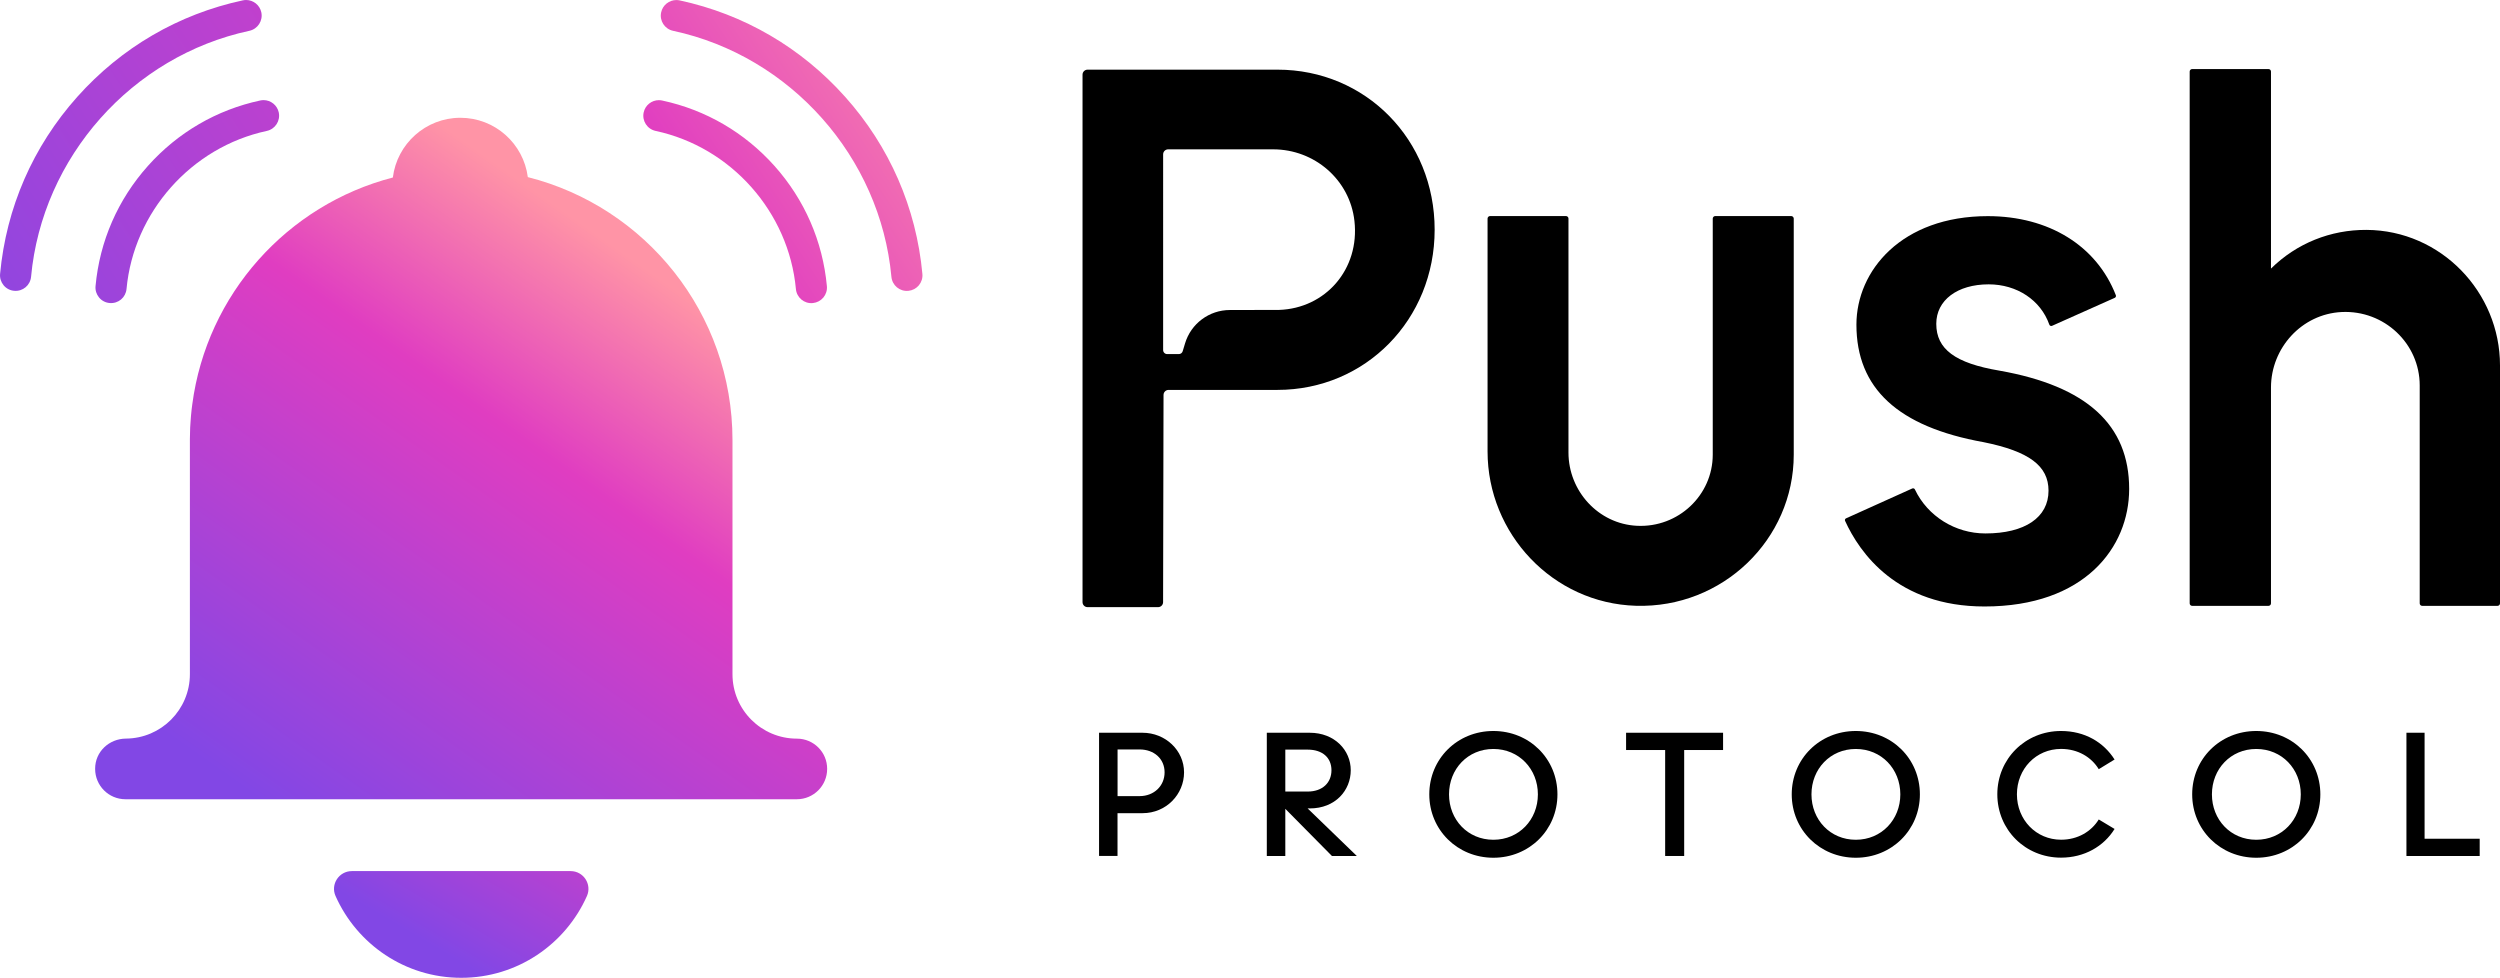 <?xml version="1.0" encoding="UTF-8"?><svg id="a" xmlns="http://www.w3.org/2000/svg" xmlns:xlink="http://www.w3.org/1999/xlink" viewBox="0 0 568.85 222.49"><defs><style>.h{fill:url(#e);}.i{fill:url(#d);}.j{fill:url(#g);}.k{fill:url(#f);}.l{fill:url(#c);}.m{fill:url(#b);}</style><linearGradient id="b" x1="138.41" y1="78.21" x2="97.66" y2="8.94" gradientTransform="translate(0 223.75) scale(1 -1)" gradientUnits="userSpaceOnUse"><stop offset="0" stop-color="#ff94a6"/><stop offset=".32" stop-color="#e03dc1"/><stop offset="1" stop-color="#8247e5"/></linearGradient><linearGradient id="c" x1="157.93" y1="68.88" x2="71.97" y2="191.04" gradientTransform="matrix(1, 0, 0, 1, 0, 0)" xlink:href="#b"/><linearGradient id="d" x1="227.16" y1="217.62" x2="18.44" y2="79.08" xlink:href="#b"/><linearGradient id="e" x1="225.2" y1="220.57" x2="16.48" y2="82.03" xlink:href="#b"/><linearGradient id="f" x1="188.18" y1="276.33" x2="-20.54" y2="137.79" xlink:href="#b"/><linearGradient id="g" x1="177.93" y1="291.78" x2="-30.7" y2="153.29" xlink:href="#b"/></defs><g><path class="m" d="M104.95,222.49c12.77,0,23.73-7.65,28.6-18.61,1.18-2.67-.79-5.67-3.71-5.67h-49.78c-2.92,0-4.9,3-3.71,5.67,4.87,10.96,15.83,18.61,28.6,18.61Z"/><path class="l" d="M181.33,168.07c-8.1,0-14.66-6.56-14.66-14.66v-53.26c0-28.86-19.81-53.09-46.57-59.85-.98-7.61-7.47-13.5-15.35-13.5s-14.42,5.94-15.36,13.59c-24.02,6.23-42.34,26.56-45.64,51.63-.05,.37-.1,.73-.14,1.1-.06,.5-.11,.99-.15,1.49-.04,.5-.08,1-.11,1.5-.03,.42-.06,.83-.08,1.25-.04,.84-.06,1.69-.06,2.55,0,.08,0,.16,0,.24v53.25c0,8.06-6.5,14.6-14.55,14.66-3.84,.03-7.01,2.99-7.01,6.84v.06c0,3.81,3.09,6.9,6.9,6.9H181.31c3.81,0,6.9-3.09,6.9-6.9,.02-3.8-3.07-6.89-6.88-6.89Z"/><g><path class="i" d="M149.18,29.79c17.18,3.68,30.3,18.47,31.92,35.97,.18,1.94,1.87,3.39,3.85,3.2,.94-.09,1.79-.54,2.4-1.26,.6-.73,.89-1.65,.8-2.59-.95-10.22-5.07-19.67-11.92-27.35-6.8-7.61-15.64-12.76-25.57-14.89-.25-.05-.5-.08-.74-.08-1.63,0-3.11,1.14-3.46,2.8-.41,1.91,.81,3.79,2.72,4.2Z"/><path class="h" d="M153.15,7.01c26.73,5.73,47.16,28.75,49.68,55.97,.18,1.94,1.87,3.38,3.85,3.2,.94-.09,1.79-.54,2.4-1.26,.6-.73,.89-1.65,.8-2.59-1.39-15.05-7.47-28.99-17.57-40.29C182.29,10.82,169.26,3.23,154.64,.09c-.25-.05-.5-.08-.74-.08-1.63,0-3.11,1.14-3.46,2.8-.42,1.91,.8,3.79,2.71,4.2Z"/><path class="k" d="M60.71,29.79c1.91-.41,3.13-2.3,2.72-4.21-.36-1.66-1.83-2.8-3.46-2.8-.24,0-.49,.03-.74,.08-9.93,2.13-18.77,7.28-25.57,14.89-6.85,7.67-10.98,17.13-11.92,27.35-.09,.94,.2,1.86,.8,2.59s1.46,1.18,2.4,1.26c1.99,.18,3.67-1.26,3.85-3.2,1.62-17.48,14.75-32.27,31.92-35.96Z"/><path class="j" d="M56.74,7.01c1.91-.41,3.13-2.3,2.72-4.21-.36-1.66-1.83-2.8-3.46-2.8-.25,0-.49,.03-.74,.08-14.63,3.14-27.65,10.73-37.67,21.95C7.49,33.34,1.42,47.27,.02,62.32c-.09,.94,.2,1.86,.8,2.59s1.46,1.18,2.4,1.26c1.98,.18,3.67-1.26,3.85-3.2C9.59,35.76,30.02,12.75,56.74,7.01Z"/></g></g><g><g><g><path d="M538.49,52.31c-8.22-.05-15.93,3.07-21.75,8.8V16.28c0-.32-.26-.57-.58-.57h-17.34c-.32,0-.58,.26-.58,.57v121.01c0,.32,.26,.57,.58,.57h17.34c.32,0,.58-.26,.58-.57v-49.11c0-8.99,6.98-16.73,16.07-17.18,9.72-.47,17.77,7.2,17.77,16.69v49.6c0,.32,.26,.57,.58,.57h17.11c.32,0,.58-.26,.58-.57v-54.13c0-16.7-13.44-30.75-30.36-30.85Z"/><path d="M407.56,49.16h-17.26c-.32,0-.58,.26-.58,.57v53.72c0,9.21-7.82,16.65-17.24,16.19-8.82-.43-15.59-7.94-15.59-16.66V49.73c0-.32-.26-.57-.58-.57h-17.25c-.32,0-.58,.26-.58,.57v52.99c0,18.72,14.83,34.56,33.78,35.12,19.68,.58,35.89-15.07,35.89-34.39V49.73c-.01-.31-.27-.57-.59-.57Z"/><path d="M419.83,118.52c3.31,7.27,11.83,19.48,31.73,19.48,22.74,0,32.91-13.43,32.91-26.74,0-14.6-9.65-23.4-29.5-26.92-10.09-1.7-14.39-4.89-14.39-10.66,0-5.37,4.79-8.98,11.92-8.98,6.43,0,11.84,3.59,13.8,9.16,.04,.13,.14,.23,.26,.28s.24,.05,.36,0l14.27-6.37c.22-.1,.34-.36,.25-.59-4.37-11.27-15.27-18-29.13-18-19.63,0-29.9,12.42-29.9,24.69,0,14.5,9.46,23.24,28.93,26.74,10.36,2.09,14.78,5.39,14.78,11.04,0,6.09-5.37,9.73-14.37,9.73-6.86,0-13.15-3.93-16.03-10-.08-.17-.24-.27-.42-.27-.06,0-.13,.01-.19,.04l-15.05,6.79c-.23,.09-.33,.35-.23,.58Z"/></g><path d="M290.67,15.85h-43.21c-.63,0-1.15,.52-1.14,1.15v120.01c0,.63,.51,1.14,1.14,1.14h16.05c.63,0,1.14-.51,1.14-1.14l.1-47.14c0-.63,.51-1.15,1.14-1.15h24.77c20.06,0,35.78-16.01,35.78-36.45,.01-20.5-15.7-36.42-35.77-36.42Zm.33,54.67l-11.16,.02c-4.7,.01-8.84,3.09-10.19,7.59l-.54,1.79c-.12,.39-.47,.65-.88,.65h-2.65c-.51,0-.92-.41-.92-.92V35.12c0-.63,.51-1.14,1.14-1.14h23.89c9.43,0,17.46,6.94,18.5,16.31,1.23,10.97-6.59,19.89-17.19,20.23Z"/></g><g><path d="M250.08,194.77v-28.04h9.89c5.21,0,9.45,4.01,9.45,9.01s-4.05,9.29-9.45,9.29h-5.69v9.73h-4.21Zm4.21-13.62h5.01c3.28,0,5.69-2.32,5.69-5.41s-2.4-5.21-5.69-5.21h-5.01v10.61Z"/><path d="M308.72,194.77h-5.65l-10.61-10.73v10.73h-4.21v-28.04h9.77c5.65,0,9.33,3.97,9.33,8.53s-3.48,8.69-9.33,8.69h-.48l11.18,10.81Zm-16.26-24.19v9.53h5.09c3.4,0,5.41-2.04,5.41-4.85s-2-4.69-5.41-4.69h-5.09Z"/><path d="M325.22,180.75c0-8.09,6.37-14.42,14.58-14.42s14.58,6.33,14.58,14.42-6.41,14.42-14.58,14.42-14.58-6.33-14.58-14.42Zm24.71,0c0-5.77-4.29-10.33-10.13-10.33s-10.09,4.57-10.09,10.33,4.25,10.33,10.09,10.33,10.13-4.57,10.13-10.33Z"/><path d="M378.89,194.77v-24.11h-8.89v-3.93h22.07v3.93h-8.85v24.11h-4.33Z"/><path d="M407.69,180.75c0-8.09,6.37-14.42,14.58-14.42s14.58,6.33,14.58,14.42-6.41,14.42-14.58,14.42-14.58-6.33-14.58-14.42Zm24.71,0c0-5.77-4.29-10.33-10.13-10.33s-10.09,4.57-10.09,10.33,4.25,10.33,10.09,10.33,10.13-4.57,10.13-10.33Z"/><path d="M454.47,180.75c0-8.09,6.37-14.42,14.5-14.42,5.41,0,9.69,2.56,12.18,6.49l-3.6,2.2c-1.68-2.76-4.77-4.61-8.57-4.61-5.69,0-10.05,4.53-10.05,10.33s4.37,10.33,10.05,10.33c3.81,0,6.89-1.88,8.57-4.61l3.6,2.16c-2.44,3.96-6.89,6.53-12.18,6.53-8.13,0-14.5-6.33-14.5-14.42Z"/><path d="M498.81,180.75c0-8.09,6.37-14.42,14.58-14.42s14.58,6.33,14.58,14.42-6.41,14.42-14.58,14.42-14.58-6.33-14.58-14.42Zm24.71,0c0-5.77-4.29-10.33-10.13-10.33s-10.09,4.57-10.09,10.33,4.25,10.33,10.09,10.33,10.13-4.57,10.13-10.33Z"/><path d="M547.56,194.77v-28.04h4.13v24.11h12.54v3.93h-16.66Z"/></g></g></svg>